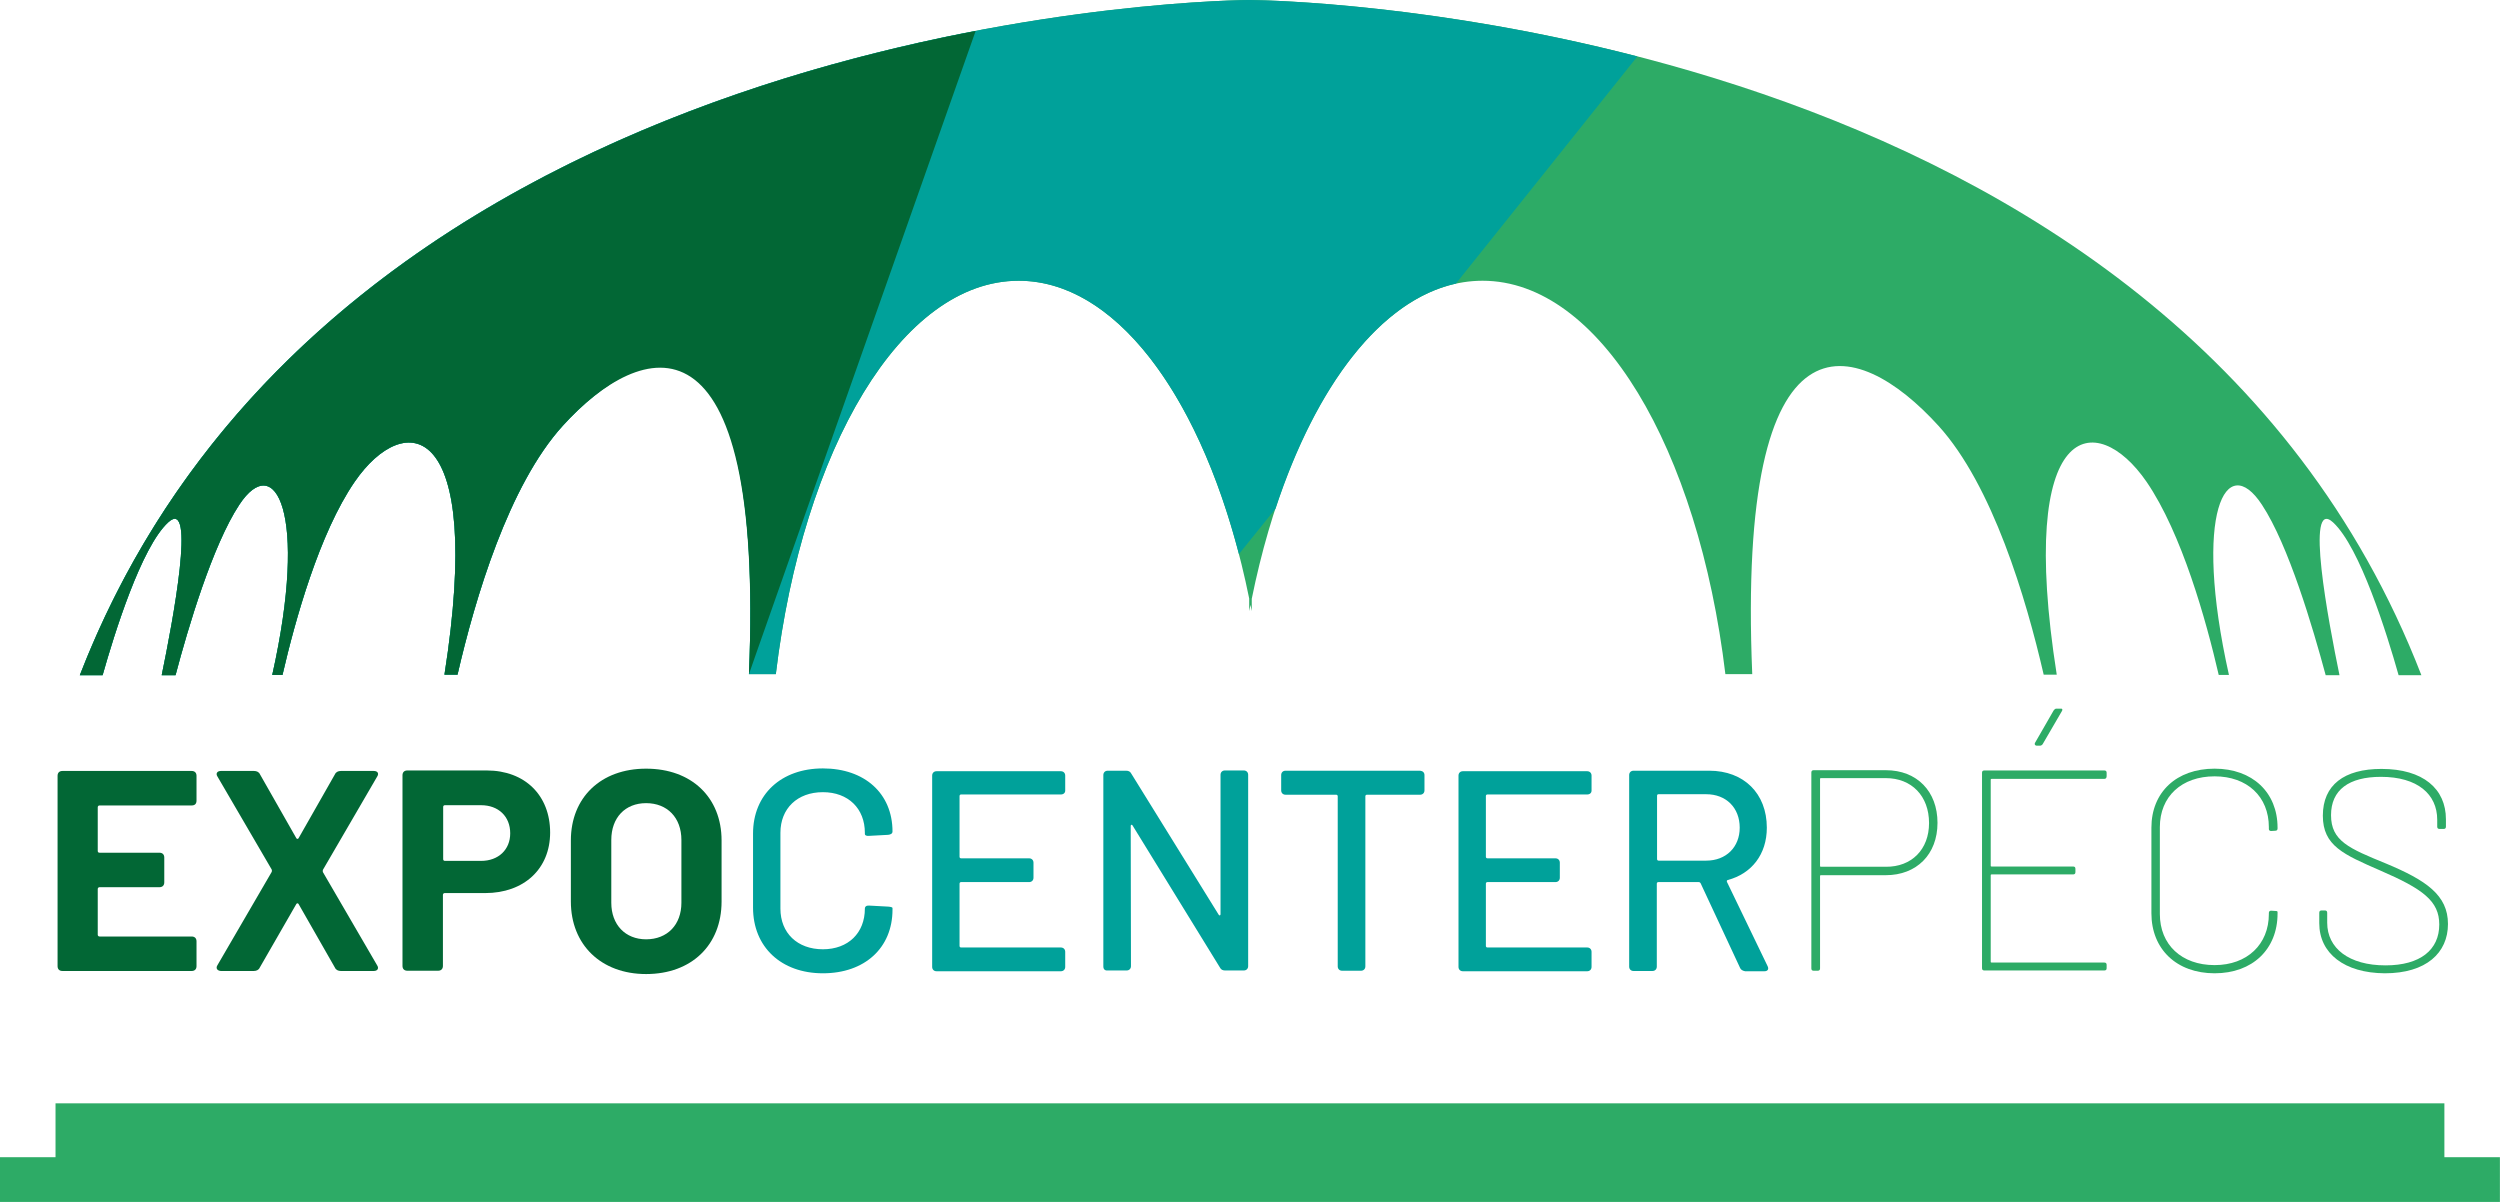 <svg xmlns="http://www.w3.org/2000/svg" width="208" height="100" viewBox="0 0 208 100" fill="none"><g clip-path="url(#clip0_1880_5609)"><path d="M203.373 96.281V91.796H4.62V96.281H0V100H207.993V96.281H203.373Z" fill="#2DAB66"></path><path d="M15.945 67.014H8.281C8.218 67.014 8.132 67.056 8.132 67.163V70.797C8.132 70.882 8.175 70.946 8.281 70.946H13.263C13.518 70.946 13.668 71.095 13.668 71.35V73.411C13.668 73.666 13.518 73.815 13.263 73.815H8.281C8.218 73.815 8.132 73.858 8.132 73.964V77.768C8.132 77.832 8.175 77.917 8.281 77.917H15.945C16.201 77.917 16.35 78.066 16.35 78.321V80.383C16.35 80.638 16.201 80.786 15.945 80.786H5.195C4.939 80.786 4.79 80.638 4.79 80.383V64.548C4.79 64.293 4.939 64.144 5.195 64.144H15.945C16.201 64.144 16.35 64.293 16.35 64.548V66.61C16.35 66.865 16.222 67.014 15.945 67.014Z" fill="#026735"></path><path d="M18.095 80.298L22.608 72.54C22.63 72.476 22.63 72.412 22.608 72.349L18.095 64.612C17.925 64.357 18.074 64.144 18.372 64.144H21.14C21.352 64.144 21.544 64.23 21.629 64.421L24.652 69.734C24.695 69.819 24.801 69.819 24.844 69.734L27.867 64.421C27.952 64.23 28.144 64.144 28.357 64.144H31.103C31.422 64.144 31.55 64.357 31.38 64.612L26.866 72.37C26.845 72.434 26.845 72.497 26.866 72.561L31.38 80.319C31.55 80.574 31.401 80.786 31.103 80.786H28.357C28.144 80.786 27.952 80.701 27.867 80.51L24.844 75.218C24.801 75.133 24.695 75.133 24.652 75.218L21.608 80.51C21.523 80.701 21.331 80.786 21.118 80.786H18.372C18.074 80.765 17.925 80.553 18.095 80.298Z" fill="#026735"></path><path d="M45.771 69.267C45.771 72.285 43.599 74.304 40.364 74.304H37C36.936 74.304 36.851 74.347 36.851 74.453V80.361C36.851 80.616 36.702 80.765 36.447 80.765H33.892C33.636 80.765 33.487 80.616 33.487 80.361V64.506C33.487 64.251 33.636 64.102 33.892 64.102H40.491C43.685 64.102 45.771 66.185 45.771 69.267ZM42.45 69.331C42.45 67.928 41.471 66.993 40.023 66.993H37.021C36.936 66.993 36.872 67.035 36.872 67.141V71.477C36.872 71.562 36.915 71.626 37.021 71.626H40.023C41.471 71.626 42.45 70.691 42.45 69.331Z" fill="#026735"></path><path d="M47.496 75.005V69.925C47.496 66.355 49.987 63.953 53.755 63.953C57.544 63.953 60.035 66.355 60.035 69.925V75.005C60.035 78.618 57.544 81.041 53.755 81.041C50.008 81.041 47.496 78.597 47.496 75.005ZM56.693 75.112V69.883C56.693 68.034 55.522 66.822 53.755 66.822C52.009 66.822 50.86 68.034 50.86 69.883V75.112C50.86 76.939 52.031 78.151 53.755 78.151C55.522 78.151 56.693 76.939 56.693 75.112Z" fill="#026735"></path><path d="M62.653 75.515V69.352C62.653 66.1 64.995 63.932 68.465 63.932C71.935 63.932 74.256 66.015 74.256 69.182C74.256 69.352 74.107 69.437 73.894 69.458L72.319 69.543C72.084 69.564 71.957 69.5 71.957 69.394V69.288C71.957 67.269 70.573 65.909 68.465 65.909C66.336 65.909 64.931 67.269 64.931 69.288V75.6C64.931 77.62 66.336 78.98 68.465 78.98C70.573 78.98 71.957 77.62 71.957 75.6C71.957 75.43 72.084 75.324 72.319 75.345L73.894 75.43C74.107 75.451 74.256 75.473 74.256 75.558V75.685C74.256 78.852 71.957 80.978 68.465 80.978C64.995 80.978 62.653 78.788 62.653 75.515Z" fill="#00A19A"></path><path d="M88.264 66.1H79.961C79.897 66.1 79.834 66.142 79.834 66.227V71.286C79.834 71.35 79.876 71.413 79.961 71.413H85.624C85.837 71.413 85.986 71.562 85.986 71.775V73.029C85.986 73.241 85.837 73.39 85.624 73.39H79.961C79.897 73.39 79.834 73.433 79.834 73.517V78.704C79.834 78.767 79.876 78.831 79.961 78.831H88.264C88.477 78.831 88.626 78.98 88.626 79.192V80.446C88.626 80.659 88.477 80.808 88.264 80.808H77.918C77.705 80.808 77.556 80.659 77.556 80.446V64.527C77.556 64.315 77.705 64.166 77.918 64.166H88.264C88.477 64.166 88.626 64.315 88.626 64.527V65.781C88.626 65.972 88.477 66.1 88.264 66.1Z" fill="#00A19A"></path><path d="M91.798 80.404V64.485C91.798 64.272 91.947 64.123 92.16 64.123H93.693C93.884 64.123 94.033 64.187 94.118 64.357L101.399 76.111C101.442 76.196 101.548 76.174 101.548 76.068V64.463C101.548 64.251 101.697 64.102 101.91 64.102H103.485C103.698 64.102 103.847 64.251 103.847 64.463V80.383C103.847 80.595 103.698 80.744 103.485 80.744H101.931C101.74 80.744 101.591 80.68 101.506 80.51L94.225 68.672C94.182 68.587 94.076 68.608 94.076 68.714L94.097 80.383C94.097 80.595 93.948 80.744 93.735 80.744H92.16C91.926 80.765 91.798 80.638 91.798 80.404Z" fill="#00A19A"></path><path d="M118.516 64.485V65.76C118.516 65.972 118.367 66.121 118.154 66.121H113.726C113.662 66.121 113.598 66.164 113.598 66.249V80.404C113.598 80.616 113.449 80.765 113.236 80.765H111.661C111.448 80.765 111.299 80.616 111.299 80.404V66.249C111.299 66.185 111.256 66.121 111.171 66.121H106.956C106.743 66.121 106.594 65.972 106.594 65.76V64.485C106.594 64.272 106.743 64.123 106.956 64.123H118.154C118.367 64.144 118.516 64.272 118.516 64.485Z" fill="#00A19A"></path><path d="M132.055 66.1H123.752C123.688 66.1 123.625 66.142 123.625 66.227V71.286C123.625 71.35 123.667 71.413 123.752 71.413H129.415C129.628 71.413 129.777 71.562 129.777 71.775V73.029C129.777 73.241 129.628 73.39 129.415 73.39H123.752C123.688 73.39 123.625 73.433 123.625 73.517V78.704C123.625 78.767 123.667 78.831 123.752 78.831H132.055C132.268 78.831 132.417 78.98 132.417 79.192V80.446C132.417 80.659 132.268 80.808 132.055 80.808H121.709C121.496 80.808 121.347 80.659 121.347 80.446V64.527C121.347 64.315 121.496 64.166 121.709 64.166H132.055C132.268 64.166 132.417 64.315 132.417 64.527V65.781C132.417 65.972 132.268 66.1 132.055 66.1Z" fill="#00A19A"></path><path d="M144.765 80.51L141.486 73.475C141.465 73.433 141.401 73.39 141.337 73.39H137.974C137.91 73.39 137.846 73.433 137.846 73.517V80.425C137.846 80.638 137.697 80.786 137.484 80.786H135.909C135.696 80.786 135.547 80.638 135.547 80.425V64.485C135.547 64.272 135.696 64.123 135.909 64.123H142.21C145.084 64.123 147 66.015 147 68.863C147 71.073 145.744 72.689 143.743 73.22C143.679 73.241 143.658 73.284 143.679 73.369L147.064 80.383C147.192 80.638 147.064 80.808 146.809 80.808H145.191C144.978 80.765 144.829 80.68 144.765 80.51ZM137.867 66.206V71.477C137.867 71.541 137.91 71.605 137.995 71.605H141.955C143.615 71.605 144.744 70.478 144.744 68.863C144.744 67.205 143.615 66.079 141.955 66.079H137.995C137.91 66.079 137.867 66.121 137.867 66.206Z" fill="#00A19A"></path><path d="M161.2 68.459C161.2 71.095 159.454 72.816 156.899 72.816H151.492C151.449 72.816 151.428 72.838 151.428 72.88V80.574C151.428 80.701 151.364 80.765 151.236 80.765H150.896C150.768 80.765 150.704 80.701 150.704 80.574V64.272C150.704 64.145 150.768 64.081 150.896 64.081H156.899C159.496 64.081 161.2 65.845 161.2 68.459ZM160.497 68.48C160.497 66.228 159.049 64.74 156.899 64.74H151.492C151.449 64.74 151.428 64.761 151.428 64.803V72.051C151.428 72.094 151.449 72.115 151.492 72.115H156.899C159.049 72.136 160.497 70.669 160.497 68.48Z" fill="#2DAB66"></path><path d="M175.08 64.803H165.692C165.649 64.803 165.628 64.825 165.628 64.867V72.03C165.628 72.072 165.649 72.094 165.692 72.094H172.483C172.611 72.094 172.675 72.157 172.675 72.285V72.561C172.675 72.689 172.611 72.752 172.483 72.752H165.692C165.649 72.752 165.628 72.774 165.628 72.816V80.021C165.628 80.064 165.649 80.085 165.692 80.085H175.08C175.208 80.085 175.272 80.149 175.272 80.276V80.553C175.272 80.68 175.208 80.744 175.08 80.744H165.096C164.968 80.744 164.904 80.68 164.904 80.553V64.293C164.904 64.166 164.968 64.102 165.096 64.102H175.08C175.208 64.102 175.272 64.166 175.272 64.293V64.57C175.272 64.718 175.208 64.803 175.08 64.803ZM171.546 59.171L169.95 61.913C169.907 61.977 169.822 62.04 169.737 62.04H169.46C169.311 62.04 169.247 61.913 169.311 61.807L170.865 59.107C170.908 59.044 170.993 58.959 171.078 58.959H171.44C171.589 58.937 171.632 59.044 171.546 59.171Z" fill="#2DAB66"></path><path d="M178.997 75.983V68.863C178.997 65.909 181.083 63.953 184.255 63.953C187.406 63.953 189.493 65.93 189.493 68.863V68.927C189.493 69.054 189.429 69.118 189.301 69.118L188.96 69.139C188.833 69.139 188.769 69.075 188.769 68.969V68.82C188.769 66.27 186.959 64.591 184.255 64.591C181.509 64.591 179.7 66.27 179.7 68.82V76.047C179.7 78.597 181.509 80.297 184.255 80.297C186.959 80.297 188.769 78.576 188.769 76.047V75.962C188.769 75.834 188.833 75.77 188.96 75.77L189.301 75.792C189.429 75.792 189.493 75.813 189.493 75.877V76.004C189.493 78.98 187.406 80.978 184.255 80.978C181.105 80.978 178.997 78.98 178.997 75.983Z" fill="#2DAB66"></path><path d="M192.963 76.812V75.94C192.963 75.813 193.027 75.749 193.154 75.749H193.431C193.559 75.749 193.623 75.813 193.623 75.94V76.769C193.623 78.895 195.432 80.319 198.477 80.319C201.372 80.319 202.947 79.022 202.947 76.918C202.947 74.963 201.585 73.964 198.051 72.433C194.985 71.094 193.261 70.372 193.261 67.864C193.261 65.313 195.028 63.974 198.136 63.974C201.606 63.974 203.501 65.632 203.501 68.161V68.778C203.501 68.905 203.437 68.969 203.309 68.969H202.969C202.841 68.969 202.777 68.905 202.777 68.778V68.204C202.777 66.079 201.138 64.633 198.094 64.633C195.432 64.633 193.942 65.717 193.942 67.821C193.942 69.968 195.432 70.584 198.498 71.838C201.862 73.241 203.671 74.474 203.671 76.876C203.671 79.277 201.862 80.978 198.413 80.978C195.049 80.956 192.963 79.32 192.963 76.812Z" fill="#2DAB66"></path><path d="M104.039 0C104.039 0 103.997 0 103.912 0C103.827 0 103.784 0 103.784 0C99.186 0.064 27.655 2.019 6.643 56.174H8.537C9.517 52.71 11.752 45.526 13.987 43.464C16.35 41.275 14.37 51.732 13.455 56.174H14.605C15.648 52.221 17.692 45.356 19.906 41.998C22.886 37.471 25.675 42.657 22.652 56.153H23.503C24.547 51.626 26.569 44.357 29.507 40.085C33.679 34.028 40.322 34.835 36.979 56.132H38.065C39.534 49.756 42.323 40.383 46.815 35.43C53.648 27.907 63.612 24.952 62.313 56.089H64.549C66.805 37.301 75.001 23.358 84.752 23.358C93.374 23.358 100.782 34.261 103.933 49.798V50.84C103.976 50.669 103.997 50.499 104.039 50.329C104.082 50.499 104.103 50.669 104.146 50.84V49.819C107.297 34.283 114.705 23.358 123.349 23.358C133.099 23.358 141.295 37.279 143.552 56.089H145.787C144.488 24.973 154.452 27.907 161.285 35.43C165.777 40.383 168.566 49.756 170.035 56.132H171.121C167.779 34.835 174.421 34.028 178.593 40.085C181.531 44.378 183.554 51.626 184.597 56.153H185.448C182.425 42.636 185.214 37.45 188.195 41.998C190.409 45.356 192.431 52.221 193.496 56.174H194.645C193.73 51.732 191.75 41.297 194.113 43.464C196.348 45.526 198.584 52.71 199.563 56.174H201.458C180.488 2.019 108.68 0.064 104.039 0Z" fill="#2DAB66"></path><path d="M121.134 23.592C126.18 17.279 131.289 10.903 136.228 4.697C119.538 0.383 105.977 0.021 104.039 0C104.039 0 103.997 0 103.912 0C103.827 0 103.784 0 103.784 0C99.186 0.064 27.655 2.019 6.643 56.174H8.537C9.517 52.71 11.752 45.526 13.987 43.464C16.35 41.275 14.37 51.732 13.455 56.174H14.605C15.648 52.221 17.692 45.356 19.906 41.998C22.886 37.471 25.675 42.657 22.652 56.153H23.503C24.547 51.626 26.569 44.357 29.507 40.085C33.679 34.028 40.322 34.835 36.979 56.132H38.065C39.534 49.756 42.323 40.383 46.815 35.43C53.648 27.907 63.612 24.952 62.313 56.089H64.549C66.805 37.301 75.001 23.358 84.752 23.358C92.692 23.358 99.569 32.582 103.081 46.1C104.082 44.867 105.104 43.592 106.126 42.317C109.511 32.051 114.897 24.973 121.134 23.592Z" fill="#00A19A"></path><path d="M81.175 2.572C57.055 7.205 20.629 20.106 6.643 56.174H8.537C9.517 52.71 11.752 45.526 13.987 43.464C16.35 41.275 14.37 51.732 13.455 56.174H14.605C15.648 52.221 17.692 45.356 19.906 41.998C22.886 37.471 25.675 42.657 22.652 56.153H23.503C24.547 51.626 26.569 44.357 29.507 40.085C33.679 34.028 40.322 34.835 36.979 56.132H38.065C39.534 49.756 42.323 40.383 46.815 35.43C53.329 28.268 63.612 24.889 62.313 56.089L62.973 54.198L67.124 42.402L81.175 2.572Z" fill="#026735"></path></g><defs><clipPath id="clip0_1880_5609"><rect width="207.993" height="100" fill="white"></rect></clipPath></defs></svg>